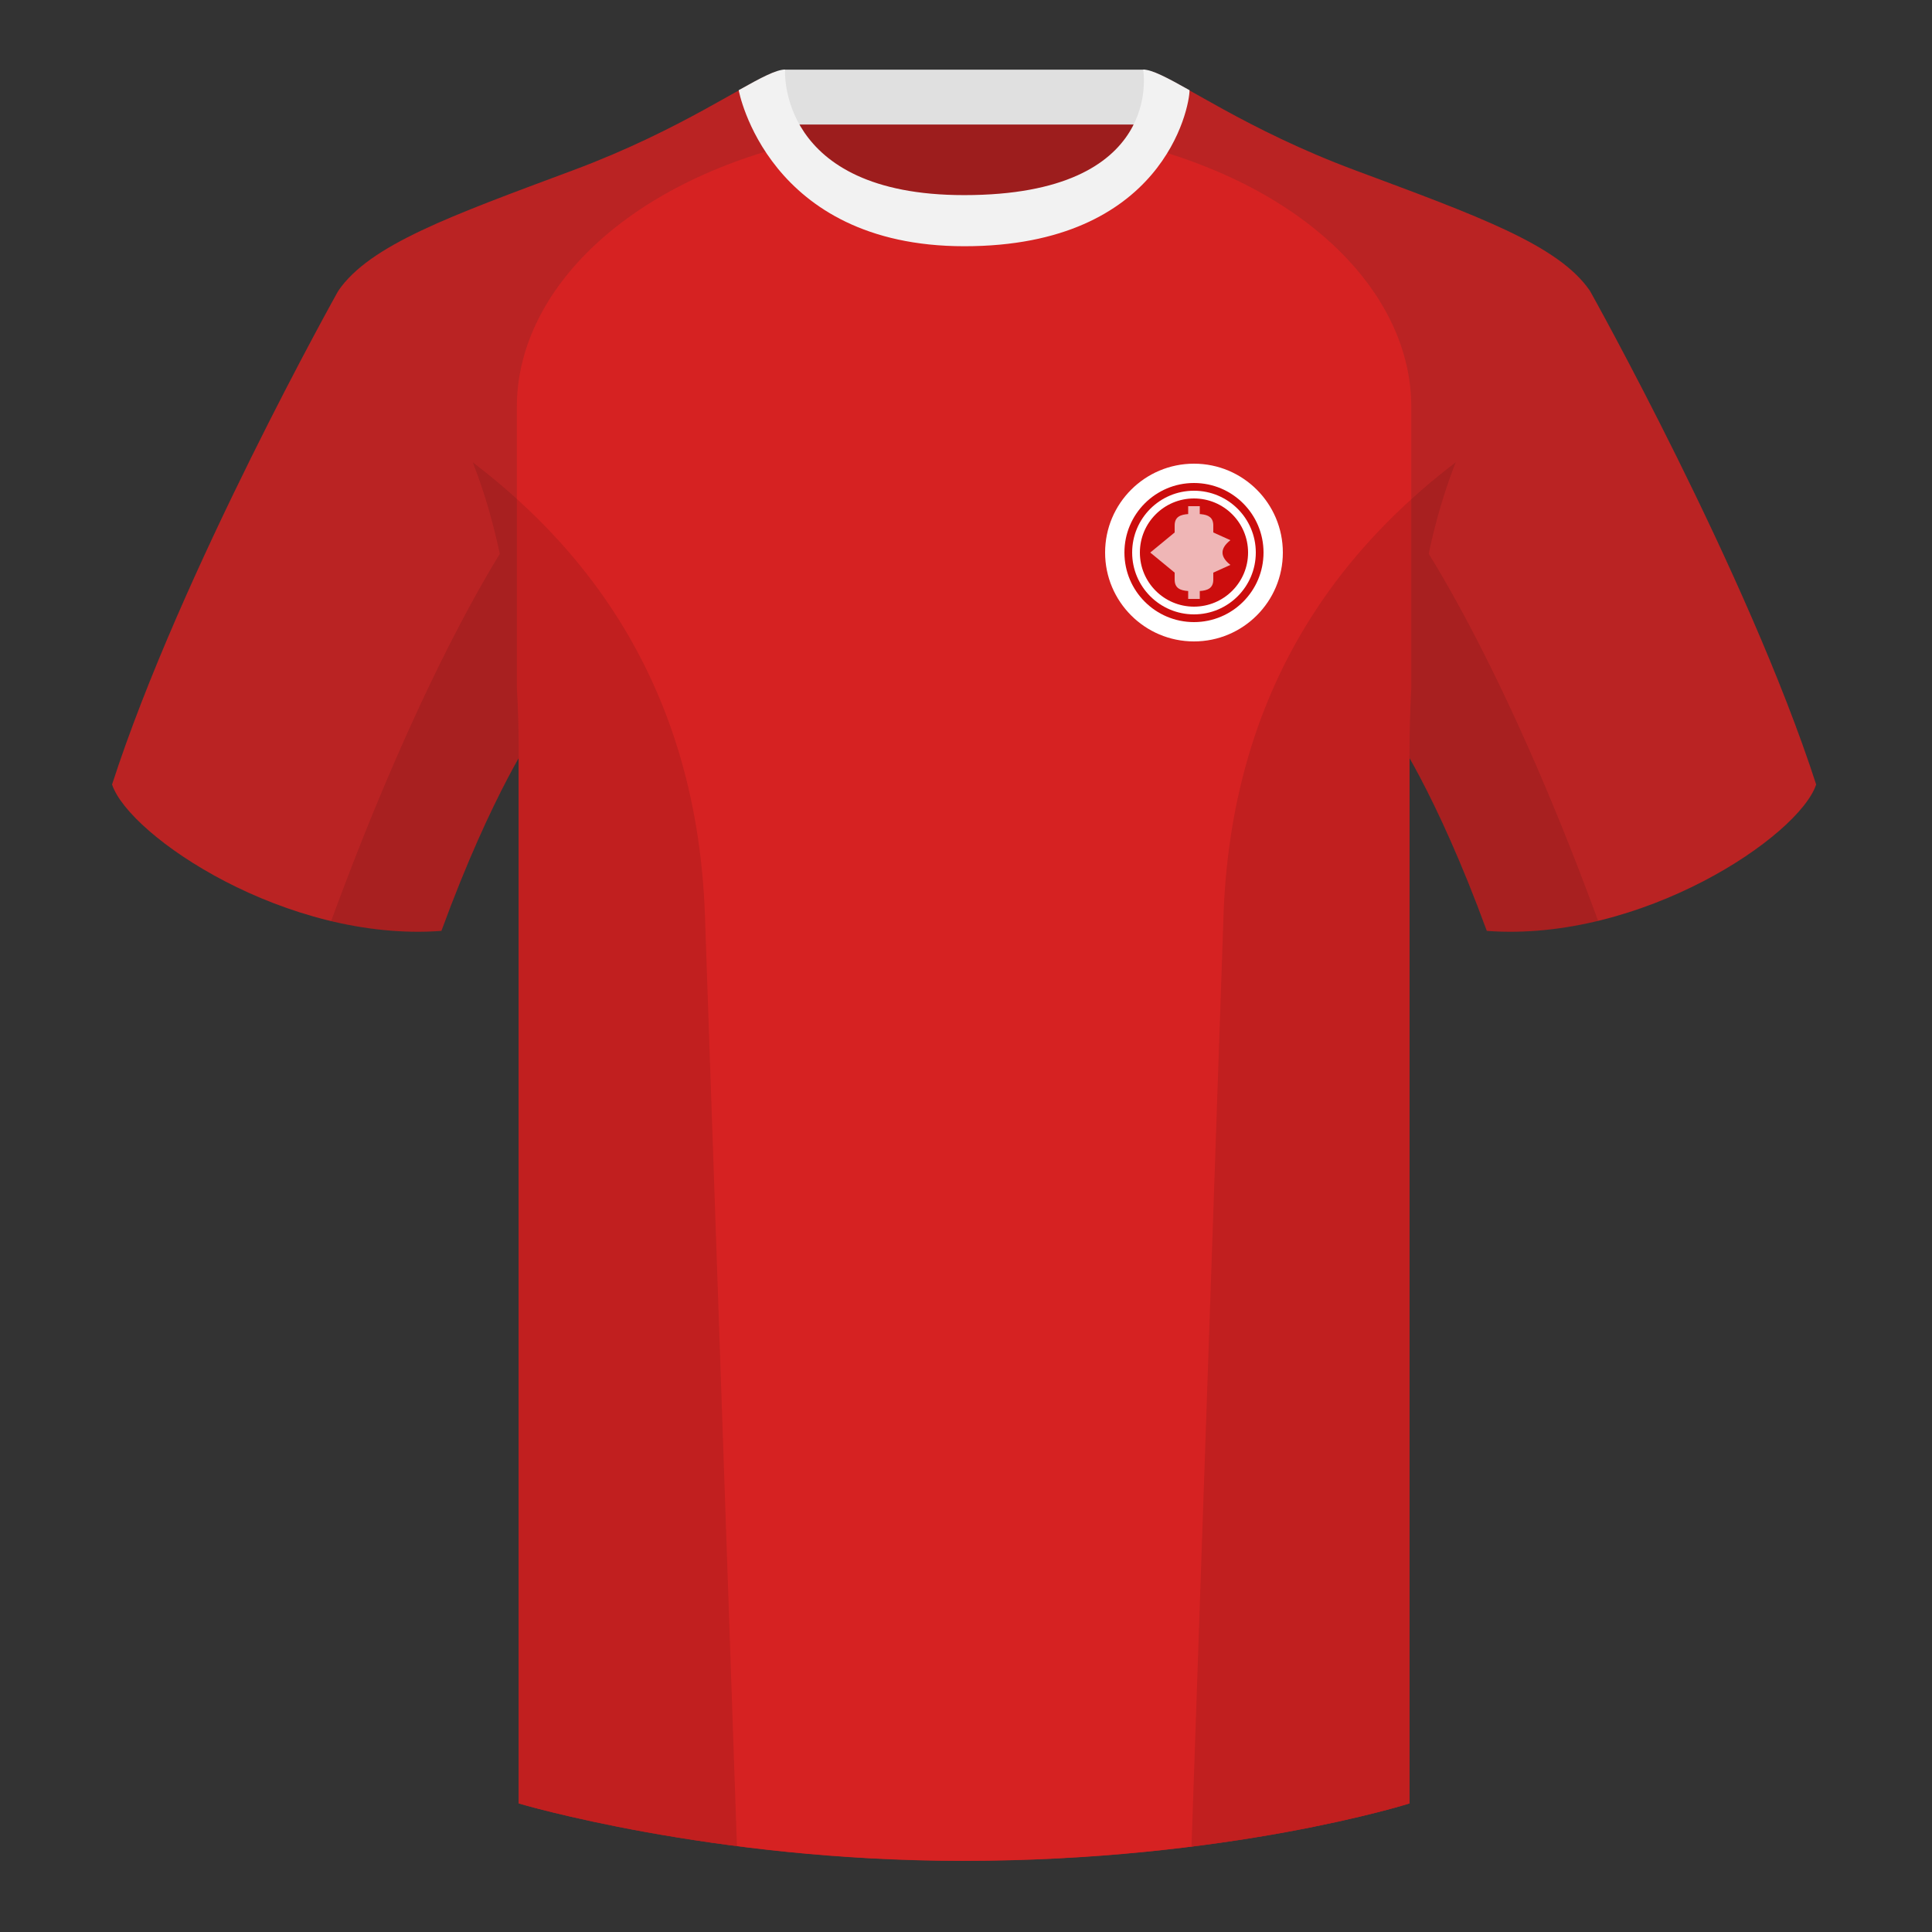 <?xml version="1.0" encoding="UTF-8"?><svg width="500" height="500" viewBox="0 0 500 500" xmlns="http://www.w3.org/2000/svg"><rect x="0" y="0" width="500" height="500" fill="#333333" stroke="none"/><g fill="none" fill-rule="evenodd"><path d="M0 0h500v500H0z"/><path fill="#9D1D1D" d="M203.003 109.223h93.643V21.928h-93.643z"/><path fill="#E0E0E0" d="M202.864 32.228h93.459v-14.2h-93.459z"/><path d="M87.547 75.258s-40.763 72.8-58.547 127.77c4.445 13.375 45.208 40.86 85.232 37.885 13.34-36.4 24.46-52 24.46-52s2.963-95.085-51.144-113.655m323.925 0s40.763 72.8 58.547 127.77c-4.445 13.375-45.208 40.86-85.232 37.885-13.34-36.4-24.46-52-24.46-52s-2.963-95.085 51.144-113.655" fill="#BA2323"/><path d="M249.511 57.703c-50.082 0-47.798-39.469-48.743-39.14-7.516 2.619-24.133 14.937-52.438 25.495-31.873 11.885-52.626 19.315-60.782 31.2 11.115 8.915 46.694 28.97 46.694 120.345v271.14s49.658 14.855 114.885 14.855c68.929 0 115.648-14.855 115.648-14.855v-271.14c0-91.375 35.58-111.43 46.699-120.345-8.157-11.885-28.91-19.315-60.782-31.2-28.36-10.577-44.982-22.919-52.478-25.511-.927-.318 4.177 39.156-48.703 39.156z" fill="#BA2323"/><path d="M293.733 37.261c45.26 11.336 71.506 39.337 71.506 67.981v72.909c-.301 5.499-.461 11.3-.461 17.422v271.14s-46.719 14.855-115.648 14.855c-65.228 0-114.885-14.855-114.885-14.855v-271.14c0-6.262-.167-12.188-.482-17.799v-72.531c0-28.836 26.598-57.02 72.417-68.202 5.596 10.126 17.496 20.633 43.335 20.633 27.081 0 38.955-10.353 44.219-20.412z" fill="#D62222"/><path d="M307.852 23.345c-5.772-3.24-9.728-5.345-12.008-5.345 0 0 5.882 32.495-46.335 32.495-48.52 0-46.335-32.495-46.335-32.495-2.28 0-6.236 2.105-12.003 5.345 0 0 7.368 40.38 58.403 40.38 51.478 0 58.278-35.895 58.278-40.38z" fill="#F2F2F2"/><path d="M413.584 238.323c-9.288 2.238-19.065 3.316-28.798 2.593-8.198-22.369-15.557-36.883-20.013-44.748v270.577s-21.102 6.71-55.866 11.11c-.182-.02-.363-.04-.544-.06 1.881-54.795 5.722-166.47 8.276-240.705 2.055-59.755 31.085-95.29 60.099-117.44-2.675 6.781-5.071 14.606-6.999 23.667 7.354 11.851 24.436 42.069 43.831 94.964.005.014.01.028.014.041zM190.717 477.795c-34.248-4.401-56.476-11.051-56.476-11.051V196.172c-4.456 7.867-11.814 22.379-20.01 44.743-9.633.716-19.309-.332-28.511-2.524a1.113 1.113 0 01.02-.097c19.377-52.847 36.305-83.066 43.61-94.944-1.929-9.075-4.328-16.912-7.006-23.701 29.014 22.15 58.044 57.685 60.099 117.44 2.554 74.235 6.396 185.91 8.276 240.705h-.002z" fill-opacity=".1" fill="#000"/><circle fill="#FFF" cx="309" cy="143" r="23"/><circle fill="#CC0D0D" cx="309" cy="143" r="18"/><circle fill="#FFF" cx="309" cy="143" r="16"/><circle fill="#CC0D0D" cx="309" cy="143" r="14"/><path d="M310.5 131l-0 2.041.385.033c1.827.189 3.115.832 3.115 2.926l-.001 1.802 4.427 2c-1.361 1.066-2.042 2.132-2.042 3.198s.681 2.131 2.042 3.197l-4.427 2L314 150c0 2.239-1.472 2.819-3.5 2.959L310.5 155h-3l-.001-2.041C305.471 152.819 304 152.238 304 150l-.001-1.804-6.313-5.196 6.313-5.198L304 136c0-2.239 1.471-2.819 3.499-2.959L307.5 131h3z" fill="#EFB6B6"/></g></svg>